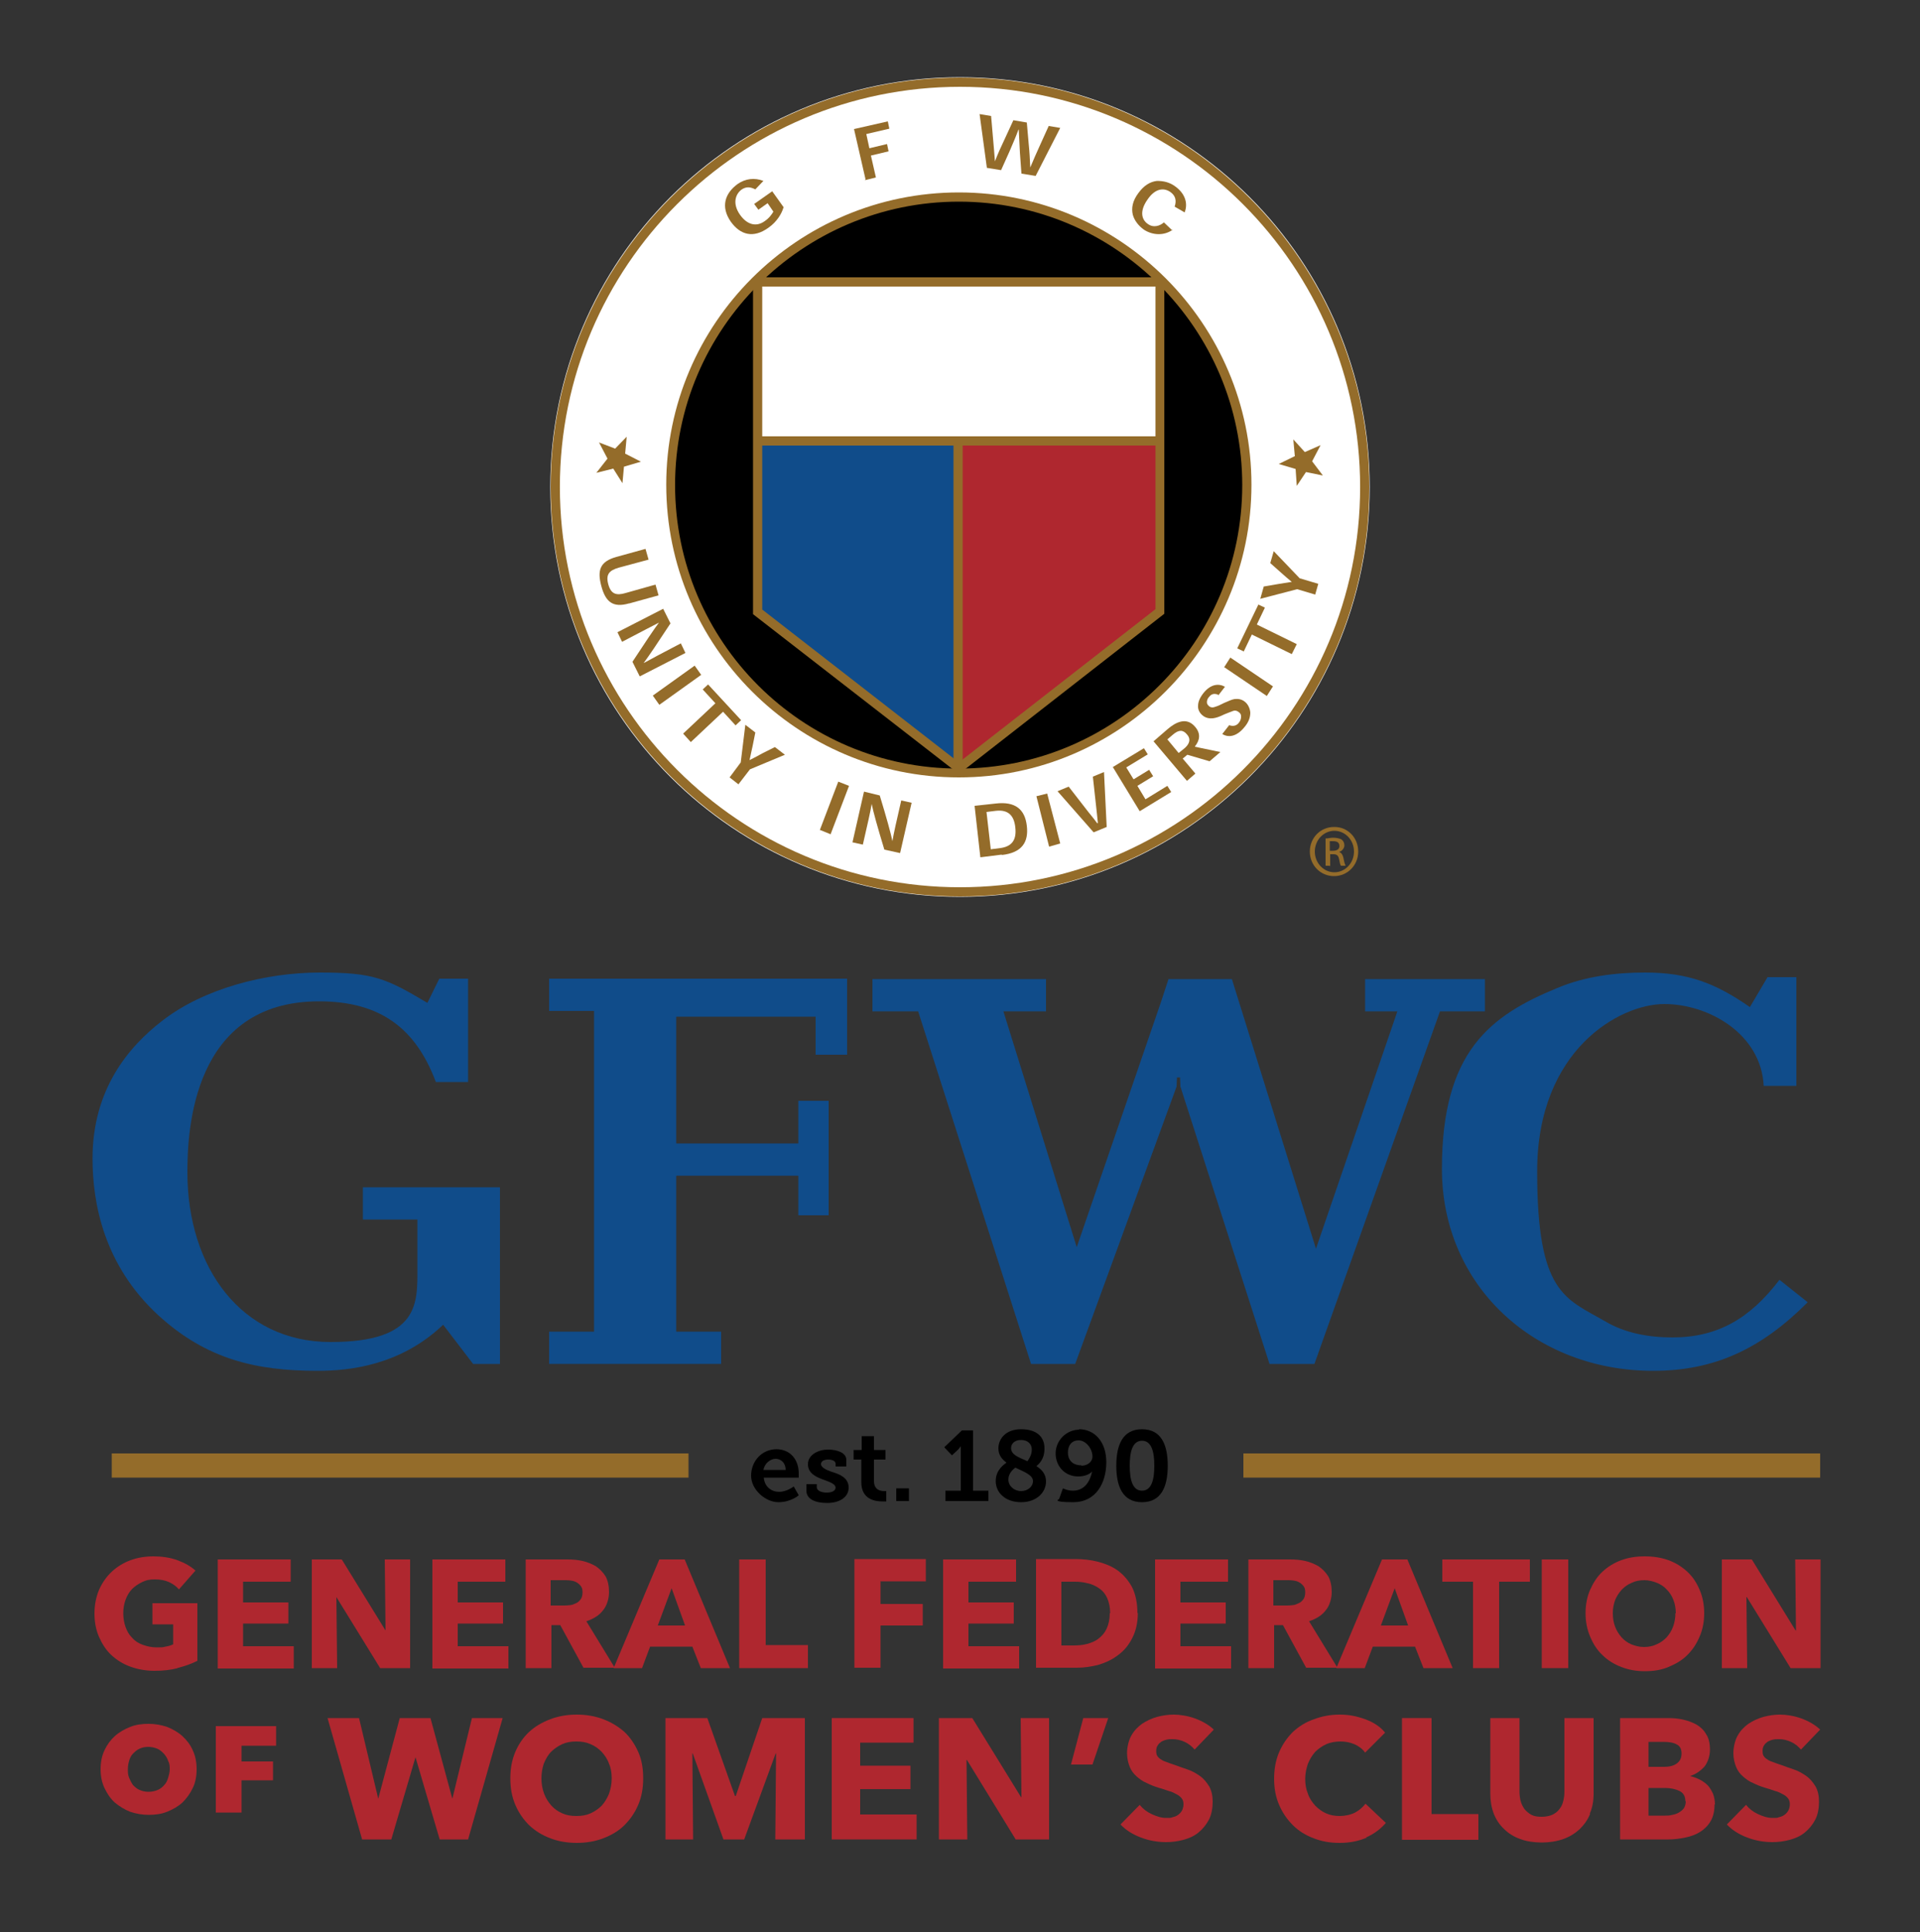 <?xml version="1.0" encoding="UTF-8"?>
<svg xmlns="http://www.w3.org/2000/svg" id="Layer_1" data-name="Layer 1" version="1.1" viewBox="0 0 500 503">
  <rect x="0" y="0" width="500" height="503" fill="#333333" stroke="none"/>
  <defs>
    <style>
      .cls-1 {
        fill: #000;
      }

      .cls-1, .cls-2, .cls-3, .cls-4, .cls-5 {
        stroke-width: 0px;
      }

      .cls-2 {
        fill: #946c2a;
      }

      .cls-3 {
        fill: #af272f;
      }

      .cls-4 {
        fill: #fff;
      }

      .cls-5 {
        fill: #104c8a;
      }
    </style>
  </defs>
  <path class="cls-5" d="M121.9,254.9v26.8h-8.4c-5.2-13.9-14.4-21-30.4-21-33,0-34.3,33.7-34.3,44.5,0,24.9,14.1,44.2,37.3,44.2s22.6-10.2,22.6-19.2v-12.7h-14.2v-8.4h35.7v46h-7l-7.8-10.2c-11.1,10.6-24.4,12-32.7,12-16,0-28.9-3-41.4-14.4-14.4-13.2-17.2-29.5-17.2-40.9,0-18,9.4-29.1,18.1-35.8,10.9-8.5,27.1-12.6,41.1-12.6s17.2,1.5,28,7.9l3.1-6.3h7.5Z"></path>
  <path class="cls-5" d="M154.7,346.7v-83.5h-11.7v-8.4h77.6v19.8h-8.2v-9.9h-36.3v33h31.8v-11.1h7.9v29.8h-7.9v-10.3h-31.8v40.6h11.7v8.4h-44.8v-8.4h11.7Z"></path>
  <path class="cls-5" d="M470.7,339.1c-12,12-24.1,17.8-40.2,17.8-30.7,0-55-22-55-52.6s12.6-39.9,30.1-47.1c7.2-3,15-4,22.8-4,11.2,0,18.4,2.8,27.3,9l4.6-7.8h7.5v28.3h-8.5c-.7-13.6-14.4-21.3-25.9-21.3s-33.1,11.8-33.1,43.6,7.3,33,17.7,39c5.2,3.1,11.4,4.2,17.5,4.2,11.8,0,20.2-4.9,27.9-15l7.3,5.8h0Z"></path>
  <polygon class="cls-5" points="386.7 254.9 355.5 254.9 355.5 263.3 363.9 263.3 342.7 325.1 320.8 254.9 315.6 254.9 306.5 254.9 304.3 254.9 302.4 260.7 280.4 324.7 261.3 263.3 272.4 263.3 272.4 254.9 227.2 254.9 227.2 263.3 239.1 263.3 268.5 355.1 280 355.1 306.4 282.9 306.5 280.5 307.3 280.5 307.4 282.9 330.6 355.1 342.3 355.1 375 263.3 386.7 263.3 386.7 254.9"></polygon>
  <g>
    <path class="cls-1" d="M202.1,377.3c3.8,0,5.9,2.8,5.9,6.3s0,1.1,0,1.1h-9.1c.2,2.4,2,3.7,4,3.7s3.8-1.4,3.8-1.4l1.3,2.3s-2,1.8-5.3,1.8-7.1-3.2-7.1-6.9,2.7-6.9,6.7-6.9h-.2ZM204.6,382.7c0-1.8-1.2-2.9-2.6-2.9s-2.9,1.2-3.2,2.9h5.8Z"></path>
    <path class="cls-1" d="M209.9,386.4h2.8v.8c0,.9,1.2,1.4,2.6,1.4s2.3-.5,2.3-1.3-1.2-1.4-3-2c-1.9-.7-4.2-1.6-4.2-4.1s2.8-3.8,5.2-3.8,4.8.8,4.8,2.7v1.7h-2.8v-.7c0-.7-.8-1.1-1.9-1.1s-1.9.4-1.9,1.2,1.3,1.5,2.8,2c2,.6,4.4,1.5,4.4,4.1s-2.5,4-5.6,4-5.4-1-5.4-3.2v-1.7Z"></path>
    <path class="cls-1" d="M224.3,380h-2v-2.5h2.1v-3.6h3.2v3.6h3v2.5h-3v5.6c0,2.3,1.7,2.6,2.6,2.6s.6,0,.6,0v2.7h-1c-1.9,0-5.5-.5-5.5-5v-5.9h0Z"></path>
    <path class="cls-1" d="M233.4,387.5h3.3v3.3h-3.3v-3.3Z"></path>
    <path class="cls-1" d="M246.2,388.1h4v-11.6h0s-.2.4-.8,1l-1.5,1.4-2-2.1,4.6-4.4h2.9v15.7h4v2.7h-11.2v-2.7Z"></path>
    <path class="cls-1" d="M262.1,380.8c-1.2-.9-2.1-2-2.1-3.7,0-2.5,1.9-5,5.9-5s6.1,1.9,6.1,5-1.7,4.2-2.1,4.6c1.4.9,2.5,2.1,2.5,4,0,2.8-2.4,5.4-6.5,5.4s-6.6-2.5-6.6-5.5,2.3-4.4,2.8-4.8h0ZM265.9,388.2c1.7,0,3.1-1.1,3.1-2.6s-2-2.3-4.6-3.5c-.5.4-1.8,1.4-1.8,3.1s1.5,3,3.3,3ZM267.5,380.5c.3-.4,1.2-1.6,1.2-3.1s-1.1-2.5-2.8-2.5-2.6,1-2.6,2.1c0,1.8,2,2.4,4.2,3.4h0Z"></path>
    <path class="cls-1" d="M281,372.1c4,0,7.1,3.2,7.1,8.6s-2.7,10.4-8.6,10.4-3.7-.8-3.7-.8l1-2.8s1.2.6,2.6.6c3,0,4.5-2.4,5-5h0c-.7.8-2.1,1.3-3.6,1.3-3.6,0-5.9-2.8-5.9-6s2.6-6.2,6.3-6.2h-.2ZM281.6,381.6c1.6,0,2.9-1,2.9-2.4,0-2-1.7-4.2-3.6-4.2s-2.8,1.4-2.8,3.2,1.1,3.3,3.5,3.3h0Z"></path>
    <path class="cls-1" d="M290.7,381.6c0-5.3,1.6-9.5,6.7-9.5s6.7,4.2,6.7,9.5-1.6,9.5-6.7,9.5-6.7-4.2-6.7-9.5ZM300.6,381.6c0-3.6-.7-6.5-3.2-6.5s-3.2,2.9-3.2,6.5.7,6.5,3.2,6.5,3.2-2.9,3.2-6.5Z"></path>
  </g>
  <g>
    <path class="cls-3" d="M46.3,434.3c-1.9.5-3.9.7-6.1.7s-4.4-.4-6.3-1.1c-1.9-.7-3.5-1.7-4.9-3s-2.4-2.9-3.2-4.7c-.8-1.8-1.2-3.9-1.2-6.1s.4-4.3,1.2-6.2c.8-1.8,1.9-3.4,3.3-4.7,1.4-1.3,3-2.3,4.9-3s3.9-1,6-1,4.3.3,6.2,1,3.5,1.6,4.7,2.7l-4.3,4.9c-.7-.8-1.5-1.4-2.6-1.9s-2.3-.7-3.7-.7-2.3.2-3.3.7-1.9,1.1-2.6,1.8-1.3,1.7-1.7,2.8-.6,2.3-.6,3.5.2,2.5.6,3.6c.4,1.1.9,2,1.7,2.8.7.8,1.6,1.4,2.7,1.8,1.1.4,2.3.7,3.7.7s1.6,0,2.3-.2c.7-.1,1.4-.3,2-.6v-5.2h-5.4v-5.5h11.7v15c-1.4.7-3,1.3-4.9,1.8h-.2Z"></path>
    <path class="cls-3" d="M56.7,434.3v-28.3h19v5.8h-12.4v5.4h11.8v5.5h-11.8v5.9h13.2v5.8h-19.8Z"></path>
    <path class="cls-3" d="M99,434.3l-11.4-18.5h0l.2,18.5h-6.6v-28.3h7.8l11.4,18.5h0l-.2-18.5h6.6v28.3h-7.8Z"></path>
    <path class="cls-3" d="M112.6,434.3v-28.3h19v5.8h-12.4v5.4h11.8v5.5h-11.8v5.9h13.2v5.8h-19.8,0Z"></path>
    <path class="cls-3" d="M152,434.3l-6.1-11.2h-2.3v11.2h-6.7v-28.3h10.8c1.4,0,2.7.1,4,.4s2.5.8,3.5,1.4c1,.7,1.8,1.5,2.5,2.6.6,1.1.9,2.5.9,4.1s-.5,3.5-1.6,4.8c-1,1.3-2.5,2.2-4.3,2.8l7.4,12.1h-8.1ZM151.7,414.6c0-.7-.1-1.2-.4-1.6-.3-.4-.6-.7-1.1-1s-.9-.4-1.5-.5-1.1-.1-1.6-.1h-3.7v6.6h3.3c.6,0,1.1,0,1.7-.1.6,0,1.1-.3,1.6-.5s.9-.6,1.2-1,.5-1,.5-1.8Z"></path>
    <path class="cls-3" d="M182.5,434.3l-2.2-5.6h-11l-2.1,5.6h-7.4l11.9-28.3h6.6l11.8,28.3h-7.6ZM174.9,413.5l-3.6,9.7h7.1l-3.5-9.7Z"></path>
    <path class="cls-3" d="M192.5,434.3v-28.3h6.9v22.3h11v6h-17.9Z"></path>
    <path class="cls-3" d="M229.3,411.8v5.8h11v5.6h-11v11h-6.8v-28.3h18.6v5.8h-11.9,0Z"></path>
    <path class="cls-3" d="M245.6,434.3v-28.3h19v5.8h-12.4v5.4h11.8v5.5h-11.8v5.9h13.2v5.8h-19.8,0Z"></path>
    <path class="cls-3" d="M296.3,420c0,2.5-.5,4.6-1.4,6.4s-2.1,3.3-3.6,4.4c-1.5,1.2-3.2,2-5.1,2.6-1.9.5-3.8.8-5.8.8h-10.6v-28.3h10.2c2,0,4,.2,5.9.7s3.7,1.2,5.2,2.3c1.5,1.1,2.7,2.5,3.7,4.3.9,1.8,1.4,4.1,1.4,6.7h0ZM289.1,420c0-1.6-.3-2.9-.8-4s-1.2-1.9-2.1-2.5-1.9-1.1-3-1.3c-1.1-.3-2.2-.4-3.4-.4h-3.4v16.6h3.2c1.2,0,2.4-.1,3.5-.4s2.1-.7,3-1.4,1.6-1.5,2.1-2.6.8-2.4.8-4h0Z"></path>
    <path class="cls-3" d="M300.8,434.3v-28.3h19v5.8h-12.4v5.4h11.8v5.5h-11.8v5.9h13.2v5.8h-19.8Z"></path>
    <path class="cls-3" d="M340.2,434.3l-6.1-11.2h-2.3v11.2h-6.7v-28.3h10.8c1.4,0,2.7.1,4,.4s2.5.8,3.5,1.4c1,.7,1.8,1.5,2.5,2.6.6,1.1.9,2.5.9,4.1s-.5,3.5-1.6,4.8c-1,1.3-2.5,2.2-4.3,2.8l7.4,12.1h-8.1ZM339.9,414.6c0-.7-.1-1.2-.4-1.6s-.6-.7-1.1-1-.9-.4-1.5-.5-1.1-.1-1.6-.1h-3.7v6.6h3.3c.6,0,1.1,0,1.7-.1.6,0,1.1-.3,1.6-.5s.9-.6,1.2-1,.5-1,.5-1.8Z"></path>
    <path class="cls-3" d="M370.7,434.3l-2.2-5.6h-11l-2.1,5.6h-7.4l11.9-28.3h6.6l11.8,28.3h-7.6,0ZM363.2,413.5l-3.6,9.7h7.1l-3.5-9.7Z"></path>
    <path class="cls-3" d="M390.4,411.8v22.5h-6.8v-22.5h-8v-5.8h22.8v5.8h-8Z"></path>
    <path class="cls-3" d="M401.5,434.3v-28.3h6.9v28.3h-6.9Z"></path>
    <path class="cls-3" d="M443.8,420c0,2.2-.4,4.3-1.2,6.1-.8,1.9-1.8,3.4-3.2,4.8s-3,2.3-4.9,3.1-3.9,1.1-6.2,1.1-4.3-.4-6.1-1.1-3.5-1.7-4.9-3.1c-1.4-1.3-2.4-2.9-3.2-4.8-.8-1.9-1.2-3.9-1.2-6.1s.4-4.3,1.2-6.1c.8-1.8,1.8-3.4,3.2-4.7,1.4-1.3,3-2.3,4.9-3s3.9-1,6.1-1,4.3.3,6.2,1c1.9.7,3.5,1.7,4.9,3s2.4,2.8,3.2,4.7c.8,1.8,1.2,3.9,1.2,6.1ZM436.4,420c0-1.2-.2-2.4-.6-3.4-.4-1.1-1-2-1.7-2.7-.7-.8-1.6-1.4-2.6-1.8s-2.1-.7-3.3-.7-2.3.2-3.3.7c-1,.4-1.8,1-2.6,1.8-.7.8-1.3,1.7-1.7,2.7-.4,1.1-.6,2.2-.6,3.4s.2,2.5.6,3.5c.4,1.1,1,2,1.7,2.8s1.6,1.4,2.5,1.8c1,.4,2.1.7,3.3.7s2.3-.2,3.3-.7c1-.4,1.8-1,2.6-1.8.7-.8,1.3-1.7,1.7-2.8.4-1.1.6-2.3.6-3.5h.1Z"></path>
    <path class="cls-3" d="M466.3,434.3l-11.4-18.5h-.1l.2,18.5h-6.6v-28.3h7.8l11.4,18.5h.1l-.2-18.5h6.6v28.3h-7.8Z"></path>
    <path class="cls-3" d="M51.2,460.6c0,1.8-.3,3.5-1,4.9-.7,1.5-1.6,2.7-2.7,3.8-1.1,1-2.5,1.8-4,2.4s-3.1.8-4.8.8-3.3-.3-4.8-.8c-1.5-.6-2.8-1.4-4-2.4-1.1-1-2-2.3-2.7-3.8s-1-3.1-1-4.9.3-3.4,1-4.9,1.6-2.7,2.7-3.7,2.5-1.8,4-2.4,3.1-.8,4.8-.8,3.3.3,4.8.8c1.5.6,2.9,1.4,4,2.4s2.1,2.3,2.7,3.7c.7,1.5,1,3.1,1,4.9ZM44.2,460.6c0-.7,0-1.4-.4-2.1-.2-.7-.6-1.3-1.1-1.9-.5-.5-1-1-1.7-1.3s-1.5-.5-2.4-.5-1.7.2-2.3.5c-.7.3-1.2.8-1.7,1.3s-.8,1.2-1,1.9c-.2.7-.3,1.4-.3,2.1s0,1.5.3,2.2.6,1.3,1,1.9c.5.5,1,1,1.7,1.3s1.5.5,2.4.5,1.7-.2,2.4-.5,1.3-.8,1.7-1.3c.5-.5.8-1.2,1-1.9.2-.7.4-1.4.4-2.2Z"></path>
    <path class="cls-3" d="M62.8,458.6h8.3v4.9h-8.2v8.4h-6.7v-22.5h15.7v5.1h-9v4.2h0Z"></path>
    <path class="cls-3" d="M122.1,478.9h-7.6l-6.3-21.4h0l-6.3,21.4h-7.6l-9-31.6h8.2l5,21h0l5.6-21h8l5.7,21h0l5.1-21h8l-9,31.6h.1Z"></path>
    <path class="cls-3" d="M167.5,463c0,2.5-.4,4.8-1.3,6.9-.9,2.1-2.1,3.8-3.6,5.3s-3.4,2.6-5.5,3.4-4.4,1.2-6.9,1.2-4.8-.4-6.9-1.2c-2.1-.8-3.9-1.9-5.5-3.4-1.5-1.5-2.7-3.2-3.6-5.3-.9-2.1-1.3-4.4-1.3-6.9s.4-4.8,1.3-6.9,2.1-3.8,3.6-5.2c1.5-1.4,3.4-2.5,5.5-3.3s4.4-1.2,6.9-1.2,4.8.4,6.9,1.2c2.1.8,3.9,1.9,5.5,3.3,1.5,1.4,2.7,3.2,3.6,5.2.9,2,1.3,4.3,1.3,6.9ZM159.3,463c0-1.4-.2-2.7-.7-3.8-.4-1.2-1.1-2.2-1.9-3.1-.8-.8-1.7-1.5-2.9-2-1.1-.5-2.3-.7-3.7-.7s-2.6.2-3.7.7c-1.1.5-2.1,1.2-2.9,2s-1.4,1.9-1.9,3.1c-.4,1.2-.6,2.5-.6,3.8s.2,2.7.7,4,1.1,2.2,1.9,3.1c.8.9,1.7,1.5,2.8,2s2.3.7,3.7.7,2.6-.2,3.7-.7c1.1-.5,2.1-1.2,2.9-2,.8-.9,1.4-1.9,1.9-3.1.4-1.2.7-2.5.7-4Z"></path>
    <path class="cls-3" d="M201.9,478.9l.2-22.4h-.1l-8.2,22.4h-5.4l-8-22.4h-.1l.2,22.4h-7.2v-31.6h10.9l7.2,20.3h.2l6.9-20.3h11.1v31.6h-7.7Z"></path>
    <path class="cls-3" d="M216.6,478.9v-31.6h21.3v6.4h-13.9v6h13.1v6.1h-13.1v6.6h14.7v6.5h-22.1Z"></path>
    <path class="cls-3" d="M264.5,478.9l-12.7-20.7h-.1l.2,20.7h-7.4v-31.6h8.7l12.7,20.6h.1l-.2-20.6h7.4v31.6h-8.7,0Z"></path>
    <path class="cls-3" d="M284.5,459.4h-5.6l3.2-12.1h6.5l-4.1,12.1Z"></path>
    <path class="cls-3" d="M311.1,455.5c-.7-.8-1.5-1.5-2.6-2s-2.1-.7-3.1-.7-1,0-1.5.1-1,.3-1.4.5c-.4.3-.8.6-1,1-.3.4-.4.9-.4,1.5s.1,1,.3,1.3.6.7,1,.9c.4.3.9.5,1.5.7s1.3.5,2,.7c1.1.4,2.2.8,3.4,1.2,1.2.4,2.2,1,3.2,1.7s1.7,1.6,2.4,2.7c.6,1.1.9,2.4.9,4s-.3,3.4-1,4.7c-.7,1.3-1.6,2.4-2.7,3.3s-2.4,1.5-3.9,1.9-3,.6-4.5.6c-2.3,0-4.5-.4-6.6-1.2-2.1-.8-3.9-1.9-5.3-3.4l5-5.1c.8,1,1.8,1.8,3.1,2.4,1.3.6,2.5,1,3.8,1s1.1,0,1.7-.2c.5-.1,1-.3,1.4-.6s.7-.6,1-1.1c.2-.4.4-1,.4-1.6s-.1-1.1-.4-1.5-.7-.8-1.3-1.1c-.6-.3-1.2-.7-2.1-.9-.8-.3-1.8-.6-2.8-.9s-2-.7-3-1.2c-1-.4-1.8-1-2.6-1.7-.8-.7-1.4-1.5-1.8-2.5s-.7-2.2-.7-3.6.4-3.3,1.1-4.5c.7-1.3,1.7-2.3,2.8-3.1,1.2-.8,2.5-1.4,3.9-1.8,1.5-.4,2.9-.6,4.4-.6s3.6.3,5.5,1,3.5,1.6,4.9,2.9l-4.9,5.1h0Z"></path>
    <path class="cls-3" d="M356,478.4c-2.1.9-4.4,1.4-7.1,1.4s-4.7-.4-6.8-1.2-3.9-1.9-5.4-3.4-2.7-3.2-3.6-5.3c-.9-2.1-1.3-4.3-1.3-6.8s.4-4.8,1.3-6.9,2.1-3.8,3.6-5.3c1.5-1.4,3.4-2.6,5.5-3.3,2.1-.8,4.3-1.2,6.7-1.2s4.4.4,6.6,1.2c2.2.8,3.9,1.9,5.2,3.5l-5.2,5.2c-.7-1-1.7-1.7-2.8-2.2-1.2-.5-2.4-.7-3.6-.7s-2.6.2-3.7.7-2.1,1.2-2.9,2c-.8.9-1.4,1.9-1.9,3.1-.4,1.2-.7,2.5-.7,3.9s.2,2.7.7,3.9c.4,1.2,1.1,2.2,1.9,3.1.8.8,1.7,1.5,2.8,2,1.1.5,2.3.7,3.6.7s2.8-.3,4-.9c1.1-.6,2-1.4,2.7-2.3l5.3,5c-1.4,1.6-3.1,2.9-5.2,3.8h.3Z"></path>
    <path class="cls-3" d="M365.1,478.9v-31.6h7.7v25h12.2v6.7h-19.9Z"></path>
    <path class="cls-3" d="M414.1,472.2c-.6,1.6-1.6,2.9-2.7,4-1.2,1.1-2.6,2-4.3,2.6-1.7.6-3.6.9-5.6.9s-4-.3-5.6-.9c-1.7-.6-3.1-1.5-4.2-2.6-1.2-1.1-2.1-2.5-2.7-4-.6-1.6-.9-3.3-.9-5.2v-19.7h7.6v19.1c0,.9.1,1.7.3,2.5.2.8.6,1.5,1,2.1.5.6,1.1,1.1,1.8,1.5.8.4,1.7.5,2.7.5s2-.2,2.7-.5c.8-.4,1.4-.8,1.9-1.5.5-.6.8-1.3,1-2.1.2-.8.3-1.6.3-2.5v-19.1h7.6v19.7c0,1.9-.3,3.6-1,5.2h.1Z"></path>
    <path class="cls-3" d="M446.5,469.7c0,1.7-.3,3.2-1,4.4-.7,1.2-1.6,2.1-2.7,2.8s-2.4,1.2-3.9,1.5c-1.4.3-2.9.5-4.4.5h-12.6v-31.6h12.6c1.2,0,2.5.1,3.8.4s2.4.7,3.5,1.3c1,.6,1.9,1.4,2.5,2.5.7,1,1,2.4,1,4s-.5,3.2-1.4,4.4c-1,1.1-2.2,2-3.8,2.5h0c.9.2,1.7.5,2.5.9s1.5.9,2.1,1.5,1,1.4,1.4,2.2c.3.8.5,1.8.5,2.8h-.1ZM437.9,456.5c0-1.1-.4-1.9-1.2-2.3-.8-.5-2-.7-3.6-.7h-3.8v6.5h4.1c1.4,0,2.5-.3,3.3-.9s1.2-1.4,1.2-2.6ZM438.9,469c0-1.3-.5-2.2-1.5-2.7s-2.3-.8-3.9-.8h-4.2v7.2h4.3c.6,0,1.2,0,1.9-.2.6-.1,1.2-.3,1.7-.6.5-.3.9-.6,1.3-1.1.3-.5.5-1.1.5-1.9h0Z"></path>
    <path class="cls-3" d="M469,455.5c-.7-.8-1.5-1.5-2.6-2s-2.1-.7-3.1-.7-1,0-1.5.1-1,.3-1.4.5c-.4.3-.8.6-1,1-.3.4-.4.9-.4,1.5s.1,1,.3,1.3.6.7,1,.9c.4.3.9.5,1.5.7s1.3.5,2,.7c1.1.4,2.2.8,3.4,1.2,1.2.4,2.2,1,3.2,1.7s1.7,1.6,2.4,2.7c.6,1.1.9,2.4.9,4s-.3,3.4-1,4.7c-.7,1.3-1.6,2.4-2.7,3.3s-2.4,1.5-3.9,1.9-3,.6-4.5.6c-2.3,0-4.5-.4-6.6-1.2-2.1-.8-3.9-1.9-5.3-3.4l5-5.1c.8,1,1.8,1.8,3.1,2.4,1.3.6,2.5,1,3.8,1s1.1,0,1.7-.2c.5-.1,1-.3,1.4-.6s.7-.6,1-1.1c.2-.4.4-1,.4-1.6s-.1-1.1-.4-1.5-.7-.8-1.3-1.1c-.6-.3-1.2-.7-2.1-.9-.8-.3-1.8-.6-2.8-.9s-2-.7-3-1.2c-1-.4-1.8-1-2.6-1.7-.8-.7-1.4-1.5-1.8-2.5s-.7-2.2-.7-3.6.4-3.3,1.1-4.5c.7-1.3,1.7-2.3,2.8-3.1,1.2-.8,2.5-1.4,3.9-1.8,1.5-.4,2.9-.6,4.4-.6s3.6.3,5.5,1,3.5,1.6,4.9,2.9l-4.9,5.1h0Z"></path>
  </g>
  <rect class="cls-2" x="29.1" y="378.4" width="150.2" height="6.3"></rect>
  <rect class="cls-2" x="323.8" y="378.4" width="150.2" height="6.3"></rect>
  <g>
    <path class="cls-4" d="M356.7,126.8c0,58.9-47.8,106.7-106.7,106.7s-106.7-47.7-106.7-106.7S191.1,20.1,250,20.1s106.7,47.7,106.7,106.7Z"></path>
    <g>
      <path class="cls-2" d="M204,54.1c-.4,1.4-1.6,3.6-3.9,5.2-3.9,2.8-7.3,1.9-9.8-1.6-2.7-3.9-1.5-7.4,1.8-9.8,2-1.4,4.4-1.7,6.7-.8l-2.1,2.2c-1.4-.7-2.4-.7-3.5,0-1.6,1.1-2.6,3.6-.5,6.6,1.9,2.7,4.3,3.2,6.4,1.7,1.2-.8,1.9-1.8,2.3-2.5l-1.5-2.2-2.4,1.7-1.1-1.5,4.7-3.3,3,4.2h0Z"></path>
      <path class="cls-2" d="M225.4,46.7l-3-13.1,8.8-2,.4,1.9-6,1.4.8,3.7,4.6-1.1.4,1.9-4.6,1.1,1.3,5.7-2.8.7v-.2Z"></path>
      <path class="cls-2" d="M265.2,33.8c-.8,2.2-1.6,3.9-2.3,5.6l-2.2,4.9-3.7-.6-1.9-14,3,.5.5,5.8c.2,1.9.3,3.8.5,6h0c.8-2.1,1.6-3.8,2.4-5.5l2.4-5.2,3.5.6.5,5.7c.2,1.9.3,3.8.4,6h0c.9-2.1,1.6-3.8,2.4-5.5l2.4-5.3,3,.5-6.4,12.5-3.7-.6-.4-5.5c-.1-1.8-.2-3.6-.3-6h0Z"></path>
      <path class="cls-2" d="M305.4,59.8c-2.2,1.6-5.2,1.5-7.5,0-1.4-1-2.5-2.4-2.9-3.9-.4-1.7-.1-3.6,1.5-5.7,1.4-1.9,3-2.9,4.8-3.1,1.6,0,3.2.3,4.7,1.4,2.4,1.7,3.5,4.2,2.5,6.8l-2.6-1.5c.5-1.5.3-2.8-1.1-3.8-1.7-1.2-4-1-6,2-2.1,3-1.5,5.2.1,6.3,1.5,1.1,3.2.5,4.2-.4l2.2,2.1h0Z"></path>
      <path class="cls-2" d="M162.5,121.4l-.4,4.4-2.4-3.8-4.4,1.1,2.9-3.7-2.2-4.2,4.2,1.6,3-3.1-.4,4.4,4.1,2.1-4.4,1.3h0Z"></path>
      <path class="cls-2" d="M163.8,157.1c-4.2,1.2-6.1-.4-7.2-4.5-1.1-4.1-.4-6.4,3.9-7.6l7.6-2.1.8,2.8-7.8,2.1c-2.4.7-3.4,1.7-2.7,4.3s2.1,3,4.5,2.3l7.8-2.2.8,2.8-7.6,2.1h-.1Z"></path>
      <path class="cls-2" d="M167.7,172.6c1.6-.9,4.8-2.6,9.6-5.1l1.2,2.5-11.9,6.1-1.9-3.8c3.4-5.2,5.7-8.6,6.9-10.2h0c-1.6.8-4.8,2.5-9.6,5l-1.2-2.5,11.9-6.1,1.9,3.8c-3.4,5.2-5.7,8.6-6.9,10.2h0Z"></path>
      <path class="cls-2" d="M170,181.1l10.9-7.8,1.7,2.4-10.9,7.8-1.7-2.4Z"></path>
      <path class="cls-2" d="M191.6,188.9l-3.3-3.6-8.4,7.9-2-2.2,8.4-7.9-3.3-3.6,1.4-1.3,8.6,9.3-1.4,1.3h0Z"></path>
      <path class="cls-2" d="M195.3,200.3l-3,3.9-2.3-1.8,2.9-3.9,1.2-9.8,2.6,2-.7,3.5c-.3,1.2-.5,2.4-.8,3.7h0c1.2-.6,2.3-1.2,3.4-1.8l3.2-1.6,2.6,2-9.1,3.8h0Z"></path>
      <path class="cls-2" d="M213.5,216.1l4.8-12.6,2.8,1.1-4.8,12.6-2.7-1.1h-.1Z"></path>
      <path class="cls-2" d="M232.4,219c.3-1.9,1.1-5.4,2.3-10.6l2.7.6-3,13.1-4.1-.9c-1.8-5.9-2.9-9.9-3.3-11.9h0c-.3,1.9-1.1,5.4-2.3,10.6l-2.7-.6,3-13.2,4.1,1c1.8,5.9,2.9,9.9,3.3,11.9h0Z"></path>
      <path class="cls-2" d="M258,221l-1.1-9.6,2.4-.3c3.4-.4,4.8,1.4,5.1,4.3.4,3.4-1,5-3.9,5.4l-2.4.3h-.1ZM260.9,222.6c5.3-.6,7-3.4,6.5-7.6-.5-4.3-3-6.4-8.1-5.8l-5.5.6,1.5,13.4,5.6-.7h0Z"></path>
      <path class="cls-2" d="M273.2,220.4l-3.3-13.1,2.8-.7,3.4,13-2.8.8h-.1Z"></path>
      <path class="cls-2" d="M285.9,214.2c-.2-1.7-.3-3.2-.5-4.7l-.8-7.3,2.9-1.2.7,14.3-3.4,1.4-9.4-10.7,2.9-1.2,4.5,5.8c.9,1.2,1.9,2.3,2.9,3.7h.2Z"></path>
      <path class="cls-2" d="M299.3,200.5l1,1.6-4.1,2.5,2.1,3.5,5.7-3.5,1,1.6-8.2,5-7-11.5,8.1-4.9,1,1.6-5.6,3.4,1.9,3.1,4.1-2.5h0Z"></path>
      <path class="cls-2" d="M306.9,196l-2.9-3.5,1.4-1.2c1.6-1.4,2.7-1.3,3.7-.1,1,1.1.8,2.3-.5,3.5l-1.6,1.3h-.1ZM311.2,194.3c1.2-1.5,1.6-3.3,0-5.1-2.2-2.6-5-1.2-7.1.6l-3.7,3.2,8.7,10.3,2.2-1.9-3.3-3.9,1.2-1,5.8,1.7,2.8-2.4-6.7-1.4h.1Z"></path>
      <path class="cls-2" d="M317.1,180.8c-.7-.2-1.5-.3-2.2.6-.4.4-.6.9-.6,1.4s.2.7.5,1c.4.4,1,.5,1.7.2.7-.2,1.1-.4,2.3-1,1.2-.5,2-.9,2.7-1,.9-.1,1.9,0,2.8.8.7.6,1.2,1.6,1.3,2.7,0,1.1-.3,2.4-1.6,3.9-2,2.4-4.1,2.7-5.7,1.7l1.8-2.3c.8.3,1.8.3,2.5-.6.5-.6.6-1.2.6-1.7s-.2-.8-.6-1.1c-.5-.4-1-.5-1.5-.3s-1.1.4-2.3.9c-1.2.6-2.1.9-2.9,1s-1.9,0-2.8-.8c-.7-.6-1.2-1.5-1.1-2.5,0-1,.5-2.2,1.6-3.5,1.8-2.1,3.8-2.3,5.4-1.4l-1.7,2.2-.2-.2Z"></path>
      <path class="cls-2" d="M329.9,181.2l-11.1-7.5,1.6-2.5,11.1,7.5-1.6,2.5Z"></path>
      <path class="cls-2" d="M329.4,158.2l-2.1,4.4,10.4,5.1-1.3,2.6-10.4-5.1-2.1,4.4-1.7-.8,5.5-11.4,1.7.8Z"></path>
      <path class="cls-2" d="M338.6,150.6l4.7,1.4-.8,2.8-4.7-1.4-9.6,2.5.9-3.2,3.5-.6c1.2-.2,2.4-.4,3.8-.6h0c-1.1-.9-2-1.7-2.9-2.5l-2.7-2.4.9-3.1,6.8,7.1h.1Z"></path>
      <path class="cls-2" d="M337.2,118.8l-.4-4.4,3,3.3,4.1-1.8-2.2,4.2,2.8,3.7-4.4-.9-2.4,3.6-.3-4.4-4.4-1.3,4.1-2h0Z"></path>
    </g>
    <g>
      <path class="cls-1" d="M324.7,126.2c0,41.4-33.6,75-75,75s-75-33.6-75-75,33.6-75,75-75,75,33.6,75,75Z"></path>
      <path class="cls-2" d="M249.7,202.4c-42,0-76.2-34.2-76.2-76.2s34.2-76.1,76.2-76.1,76.2,34.2,76.2,76.1-34.2,76.2-76.2,76.2ZM249.7,52.5c-40.7,0-73.9,33.1-73.9,73.8s33.1,73.8,73.9,73.8,73.8-33.1,73.8-73.8-33.1-73.8-73.8-73.8Z"></path>
    </g>
    <path class="cls-2" d="M250,233.4c-58.8,0-106.6-47.8-106.6-106.6S191.2,20.2,250,20.2s106.6,47.8,106.6,106.6-47.8,106.6-106.6,106.6ZM250,22.6c-57.5,0-104.2,46.7-104.2,104.2s46.8,104.2,104.2,104.2,104.2-46.7,104.2-104.2-46.7-104.2-104.2-104.2h0Z"></path>
    <path class="cls-2" d="M347.5,215.3c3.5,0,6.2,2.8,6.2,6.4s-2.8,6.4-6.3,6.4-6.3-2.8-6.3-6.4,2.8-6.4,6.3-6.4h0ZM347.5,216.3c-2.8,0-5.1,2.4-5.1,5.4s2.3,5.4,5.1,5.4,5.1-2.4,5.1-5.4-2.3-5.4-5.1-5.4h0ZM346.3,225.4h-1.1v-7.1c.6,0,1.2-.2,2-.2s1.8.2,2.2.5c.4.3.7.8.7,1.5s-.6,1.5-1.4,1.7h0c.6.2,1,.7,1.2,1.8s.4,1.5.5,1.8h-1.2c-.2-.2-.3-.9-.5-1.8-.2-.9-.6-1.2-1.5-1.2h-.8v3.1h-.1ZM346.3,221.5h.8c.9,0,1.7-.3,1.7-1.2s-.5-1.3-1.7-1.3-.6,0-.8,0v2.4h0Z"></path>
    <polygon class="cls-5" points="249.6 199 197 159 197.2 114.8 249.6 114 249.6 199"></polygon>
    <polygon class="cls-3" points="249.5 199.6 302 159.4 302.1 115.1 249.5 114.4 249.5 199.6"></polygon>
    <rect class="cls-4" x="197.3" y="73" width="104.8" height="42.3"></rect>
    <g>
      <path class="cls-2" d="M249.7,201.5l-53.6-41.6v-87.7h107.1v87.6l-53.6,41.8h0ZM198.5,158.7l51.2,39.8,51.2-39.9v-84h-102.4v84.2h0Z"></path>
      <rect class="cls-2" x="197.2" y="113.6" width="104.8" height="2.4"></rect>
      <rect class="cls-2" x="248.3" y="114.4" width="2.4" height="85.1"></rect>
    </g>
  </g>
</svg>
